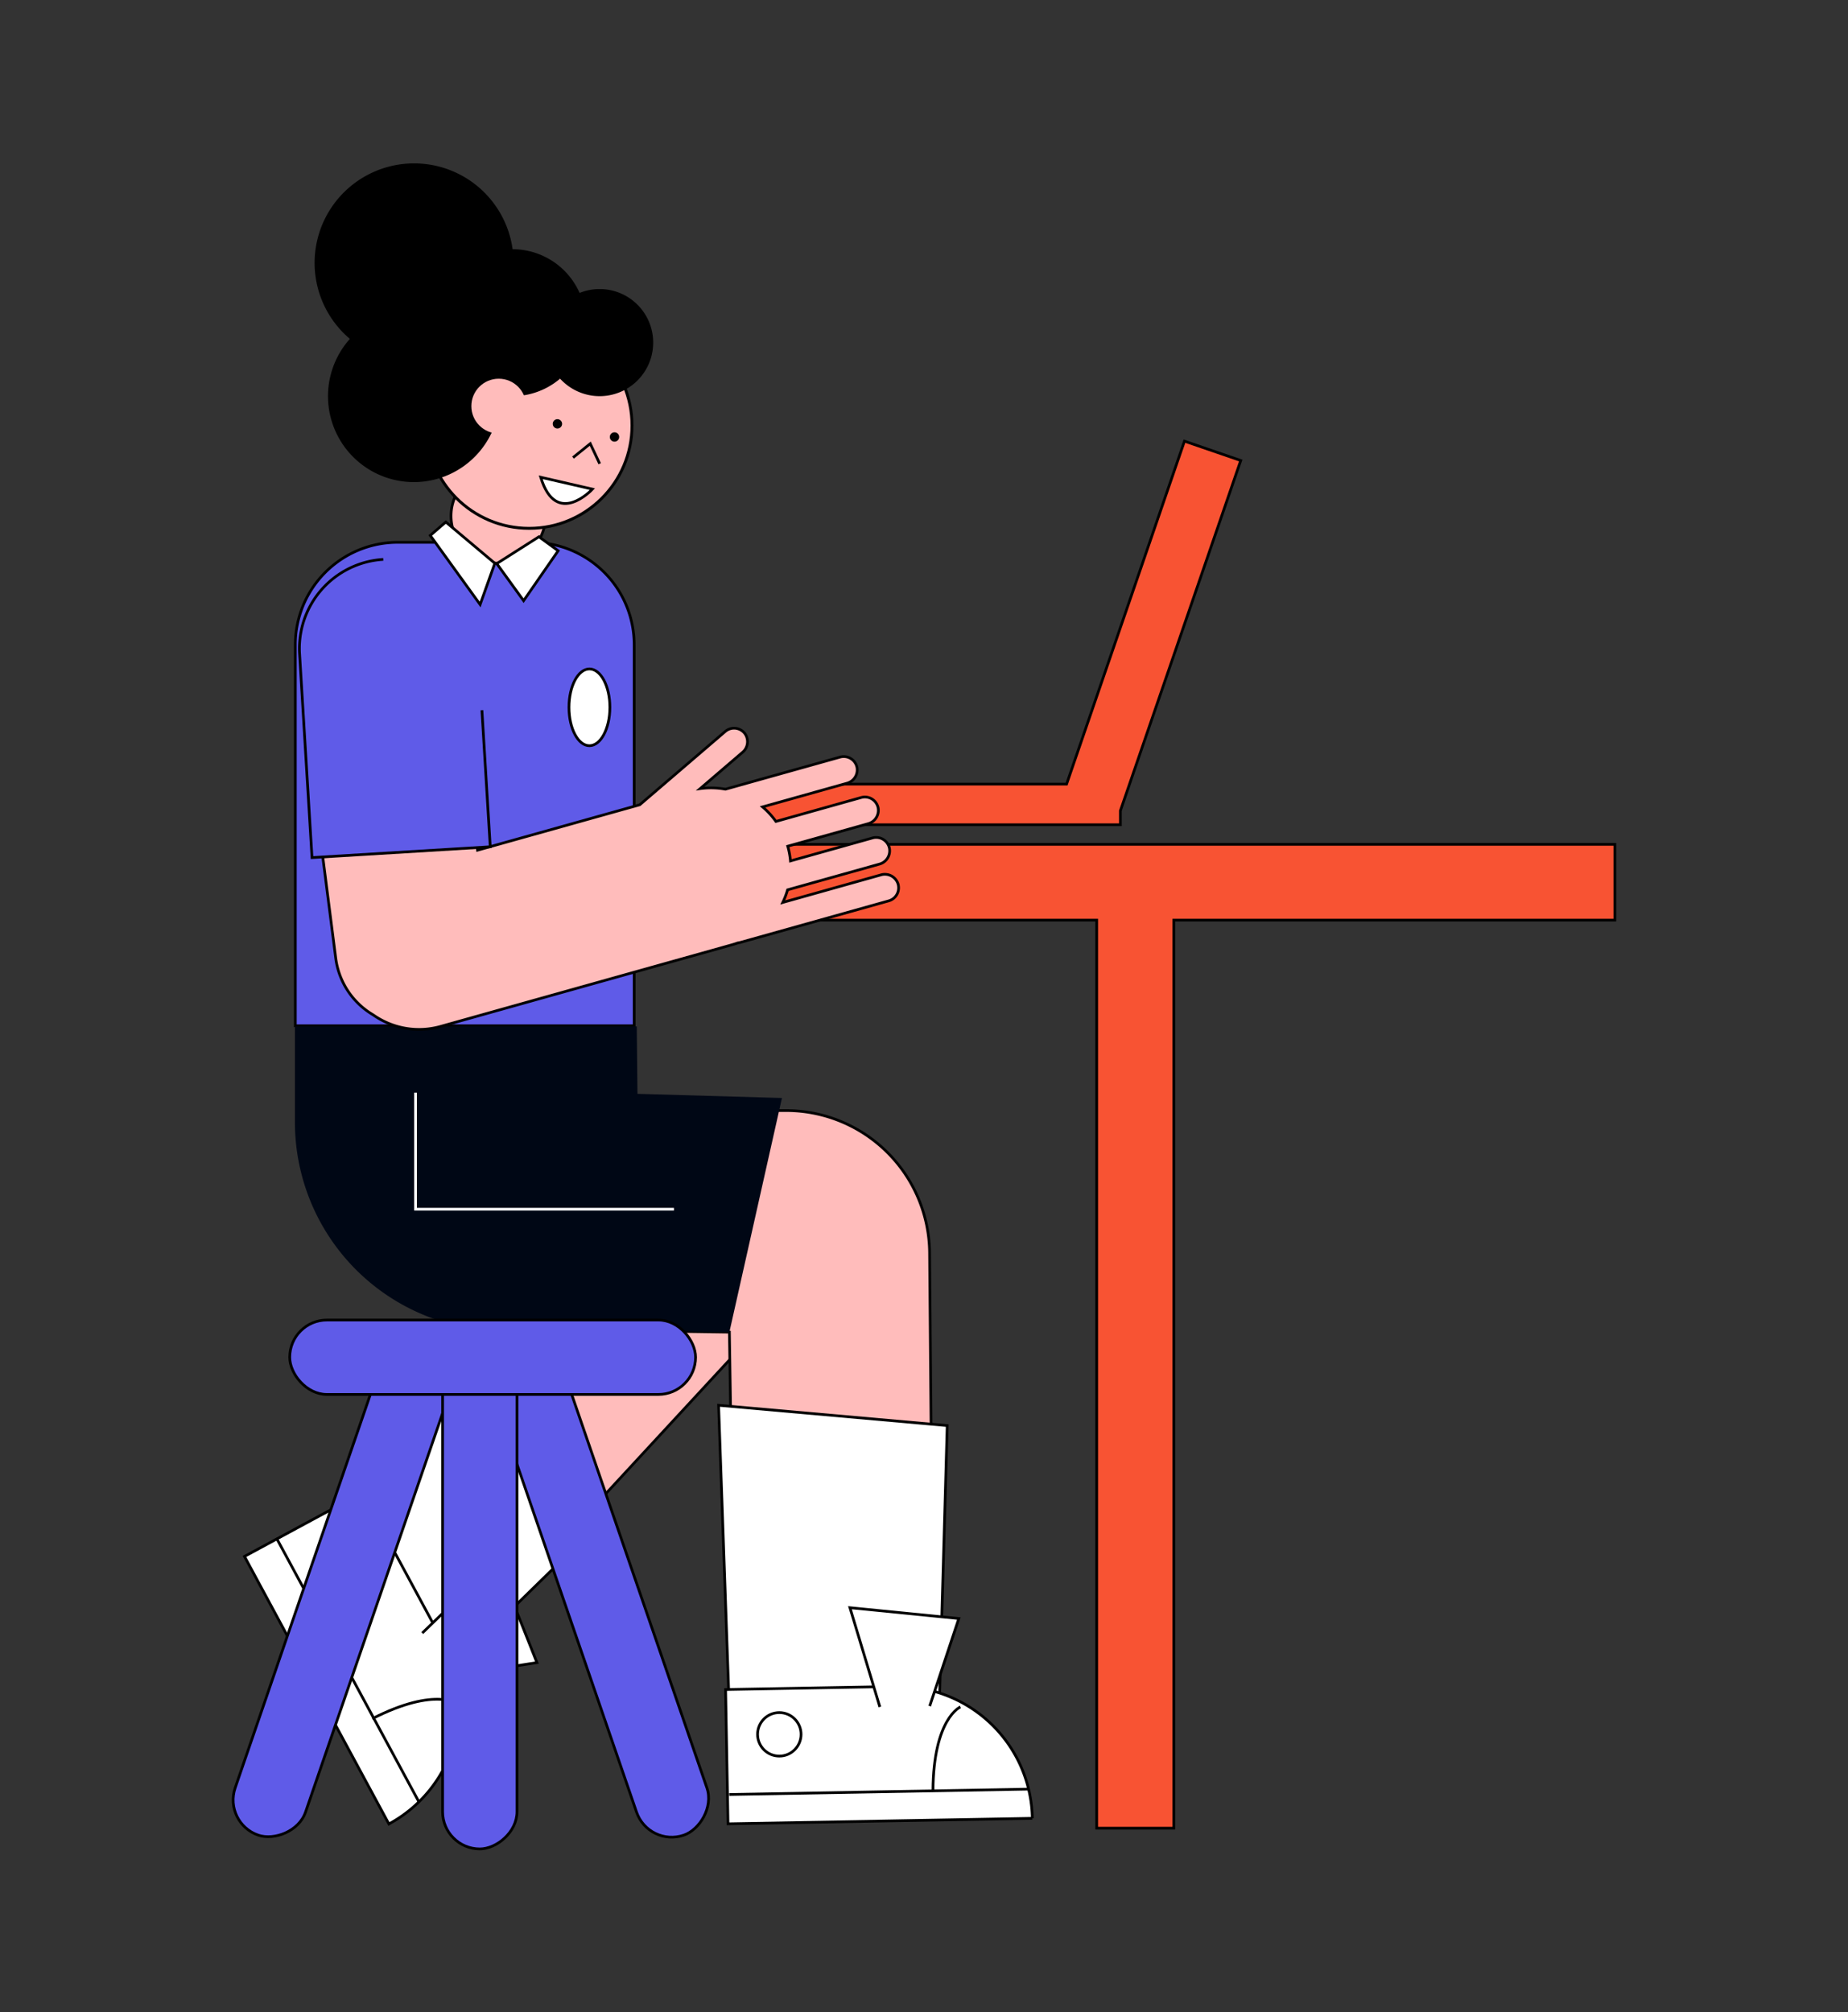 <svg id="Capa_1" data-name="Capa 1" xmlns="http://www.w3.org/2000/svg" viewBox="0 0 1366 1487"><rect x="0" y="0" width="1366" height="1487" fill="#333333" stroke="none"/><title>Mesa de trabajo 10</title><rect x="368.13" y="810.4" width="133.53" height="417.72" transform="translate(807.67 -24.32) rotate(42.76)" fill="#ffbcbb" stroke="#020202" stroke-miterlimit="10" stroke-width="2"/><path d="M581.21,820.64l-309.33-.5,91.43,161.7,175.84,2.52,4.7,302.42,146.35-2.42-3.07-358.54A106.09,106.09,0,0,0,581.21,820.64Z" fill="#ffbcbb" stroke="#020202" stroke-miterlimit="10" stroke-width="2"/><path d="M294,400.75h99.07a75.7,75.7,0,0,1,75.7,75.7V758a0,0,0,0,1,0,0H218.3a0,0,0,0,1,0,0V476.45A75.7,75.7,0,0,1,294,400.75Z" fill="#5f5be8" stroke="#000" stroke-miterlimit="10" stroke-width="2"/><ellipse cx="435.69" cy="522.68" rx="15.12" ry="28.36" fill="#fff" stroke="#000" stroke-miterlimit="10" stroke-width="2"/><path d="M578,811.36l-106.8-3.08-.52-49.81H218v70.76A154.14,154.14,0,0,0,372.14,983.38h93l74,1Z" fill="#000715"/><polygon points="1193.66 623.92 538.66 623.92 538.66 679.92 810.66 679.92 810.66 1350.92 867.66 1350.92 867.66 679.92 1193.66 679.92 1193.66 623.92" fill="#f85333" stroke="#000" stroke-miterlimit="10" stroke-width="2"/><polygon points="531.16 1038.42 700.16 1053.42 694.16 1265.42 539.03 1261.33 531.16 1038.42" fill="#fff" stroke="#000" stroke-miterlimit="10" stroke-width="2"/><path d="M537.34,1246.38h225a0,0,0,0,1,0,0v99.24a0,0,0,0,1,0,0H636.59a99.24,99.24,0,0,1-99.24-99.24v0A0,0,0,0,1,537.34,1246.38Z" transform="translate(1322.74 2580.16) rotate(178.97)" fill="#fff" stroke="#000" stroke-miterlimit="10" stroke-width="2"/><polyline points="687.23 1260.68 708.75 1196.01 628.26 1188 650.37 1261.34" fill="#fff" stroke="#000" stroke-miterlimit="10" stroke-width="2"/><line x1="760.46" y1="1322.06" x2="539.03" y2="1326.03" fill="none" stroke="#000" stroke-miterlimit="10" stroke-width="2"/><path d="M709.92,1261.33s-20,8.41-20.29,62" fill="none" stroke="#000" stroke-miterlimit="10" stroke-width="2"/><circle cx="576.05" cy="1281.58" r="16.07" fill="none" stroke="#000" stroke-miterlimit="10" stroke-width="2"/><polygon points="337.91 1014.42 446.16 1122.7 304.28 1261.42 244.16 1128.69 337.91 1014.42" fill="#fff" stroke="#000" stroke-miterlimit="10" stroke-width="2"/><path d="M165.32,1175.8H390a0,0,0,0,1,0,0v99.13a0,0,0,0,1,0,0H264.45a99.13,99.13,0,0,1-99.13-99.13v0A0,0,0,0,1,165.32,1175.8Z" transform="translate(-668.56 2051.96) rotate(-118.37)" fill="#fff" stroke="#000" stroke-miterlimit="10" stroke-width="2"/><polyline points="329.64 1239.14 396.89 1228.57 367.06 1153.47 312.14 1206.74" fill="#fff" stroke="#000" stroke-miterlimit="10" stroke-width="2"/><line x1="309.43" y1="1331.09" x2="204.31" y2="1136.46" fill="none" stroke="#000" stroke-miterlimit="10" stroke-width="2"/><path d="M339.47,1259.58s-16.62-13.86-64.31,10.44" fill="none" stroke="#000" stroke-miterlimit="10" stroke-width="2"/><circle cx="260.08" cy="1150.09" r="16.05" fill="none" stroke="#000" stroke-miterlimit="10" stroke-width="2"/><rect x="255.69" y="1150.32" width="376.98" height="55" rx="27.5" transform="translate(1413.64 374.89) rotate(71.03)" fill="#5f5be8" stroke="#000" stroke-miterlimit="10" stroke-width="2"/><rect x="63.69" y="1150.32" width="376.98" height="55" rx="27.5" transform="translate(1448.01 1322.22) rotate(108.97)" fill="#5f5be8" stroke="#000" stroke-miterlimit="10" stroke-width="2"/><rect x="166.17" y="1150.28" width="376.98" height="55" rx="27.5" transform="translate(1532.44 823.11) rotate(90)" fill="#5f5be8" stroke="#000" stroke-miterlimit="10" stroke-width="2"/><rect x="214.16" y="975.42" width="300" height="55" rx="27.5" fill="#5f5be8" stroke="#000" stroke-miterlimit="10" stroke-width="2"/><polygon points="917.13 340.29 875.52 325.99 788.4 579.42 560.16 579.42 560.16 609.42 828.16 609.42 828.16 599.1 917.13 340.29" fill="#f85333" stroke="#000" stroke-miterlimit="10" stroke-width="2"/><path d="M621,559.43l-84.81,23.75a58.49,58.49,0,0,0-18.65-.42l31.31-26.83a10.23,10.23,0,0,0,1.77-13.81,10,10,0,0,0-14.52-1.61l-63.2,54.17L353,628.25l-11.1-86.8a57,57,0,0,0-63.84-49.35h0A57.07,57.07,0,0,0,228.71,556l19.45,152a57,57,0,0,0,27.67,41.93,58.84,58.84,0,0,0,49.83,8.55l215.72-60.42c1.36-.39,2.7-.83,4-1.3a10.74,10.74,0,0,0,1.75-.32l109.79-30.75a10,10,0,0,0,6.73-13,10.22,10.22,0,0,0-12.46-6.21L578.6,666.85a59.82,59.82,0,0,0,3.57-9.31l67.85-19a10.21,10.21,0,0,0,7.42-11.77A10,10,0,0,0,645,619.18l-60.71,17a59.31,59.31,0,0,0-2-10.87l59.38-16.63a10.24,10.24,0,0,0,7.42-11.78,10,10,0,0,0-12.49-7.58L573.54,607a58.6,58.6,0,0,0-9.86-10.74L626,578.78A10.22,10.22,0,0,0,633.45,567,10,10,0,0,0,621,559.43Z" fill="#ffbcbb" stroke="#020202" stroke-miterlimit="10" stroke-width="2"/><path d="M356.22,524.81l6.16,100.91-131.75,8-9.19-150.46a66,66,0,0,1,61.85-69.9h0" fill="#5f5be8" stroke="#000" stroke-miterlimit="10" stroke-width="2"/><circle cx="368.34" cy="381.25" r="34.95" fill="#ffbcbb" stroke="#020202" stroke-miterlimit="10" stroke-width="2"/><circle cx="391.16" cy="314.42" r="76" fill="#ffbcbb" stroke="#020202" stroke-miterlimit="10" stroke-width="2.14"/><circle cx="454.22" cy="322.9" r="3.46"/><circle cx="412.03" cy="313.2" r="3.46"/><path d="M399.69,352.66l38.21,8.79S411.12,390.42,399.69,352.66Z" fill="#fff" stroke="#000" stroke-miterlimit="10" stroke-width="2"/><polyline points="423.55 338.13 436.3 327.85 443.28 342.67" fill="none" stroke="#000" stroke-miterlimit="10" stroke-width="2"/><path d="M443.21,213.59a39.46,39.46,0,0,0-14.78,2.87,54.28,54.28,0,0,0-49.52-32.31,73.53,73.53,0,1,0-124.82,62.11c1.46,1.47,3,2.84,4.53,4.16a63.49,63.49,0,1,0,110.8,41.5A54.21,54.21,0,0,0,414,279.81a39.57,39.57,0,1,0,29.26-66.22Z"/><circle cx="368.66" cy="300.1" r="20.25" fill="#ffbcbb"/><polygon points="329.53 385.75 318.04 395.67 354.9 446.71 365.77 416.23 329.53 385.75" fill="#fff" stroke="#000" stroke-miterlimit="10" stroke-width="2"/><polygon points="398.38 396.62 367.19 416.47 387.04 443.88 412.56 407.01 398.38 396.62" fill="#fff" stroke="#000" stroke-miterlimit="10" stroke-width="2"/><polyline points="307.16 807.42 307.16 893.54 498.16 893.54" fill="none" stroke="#fff" stroke-miterlimit="10" stroke-width="2"/></svg>